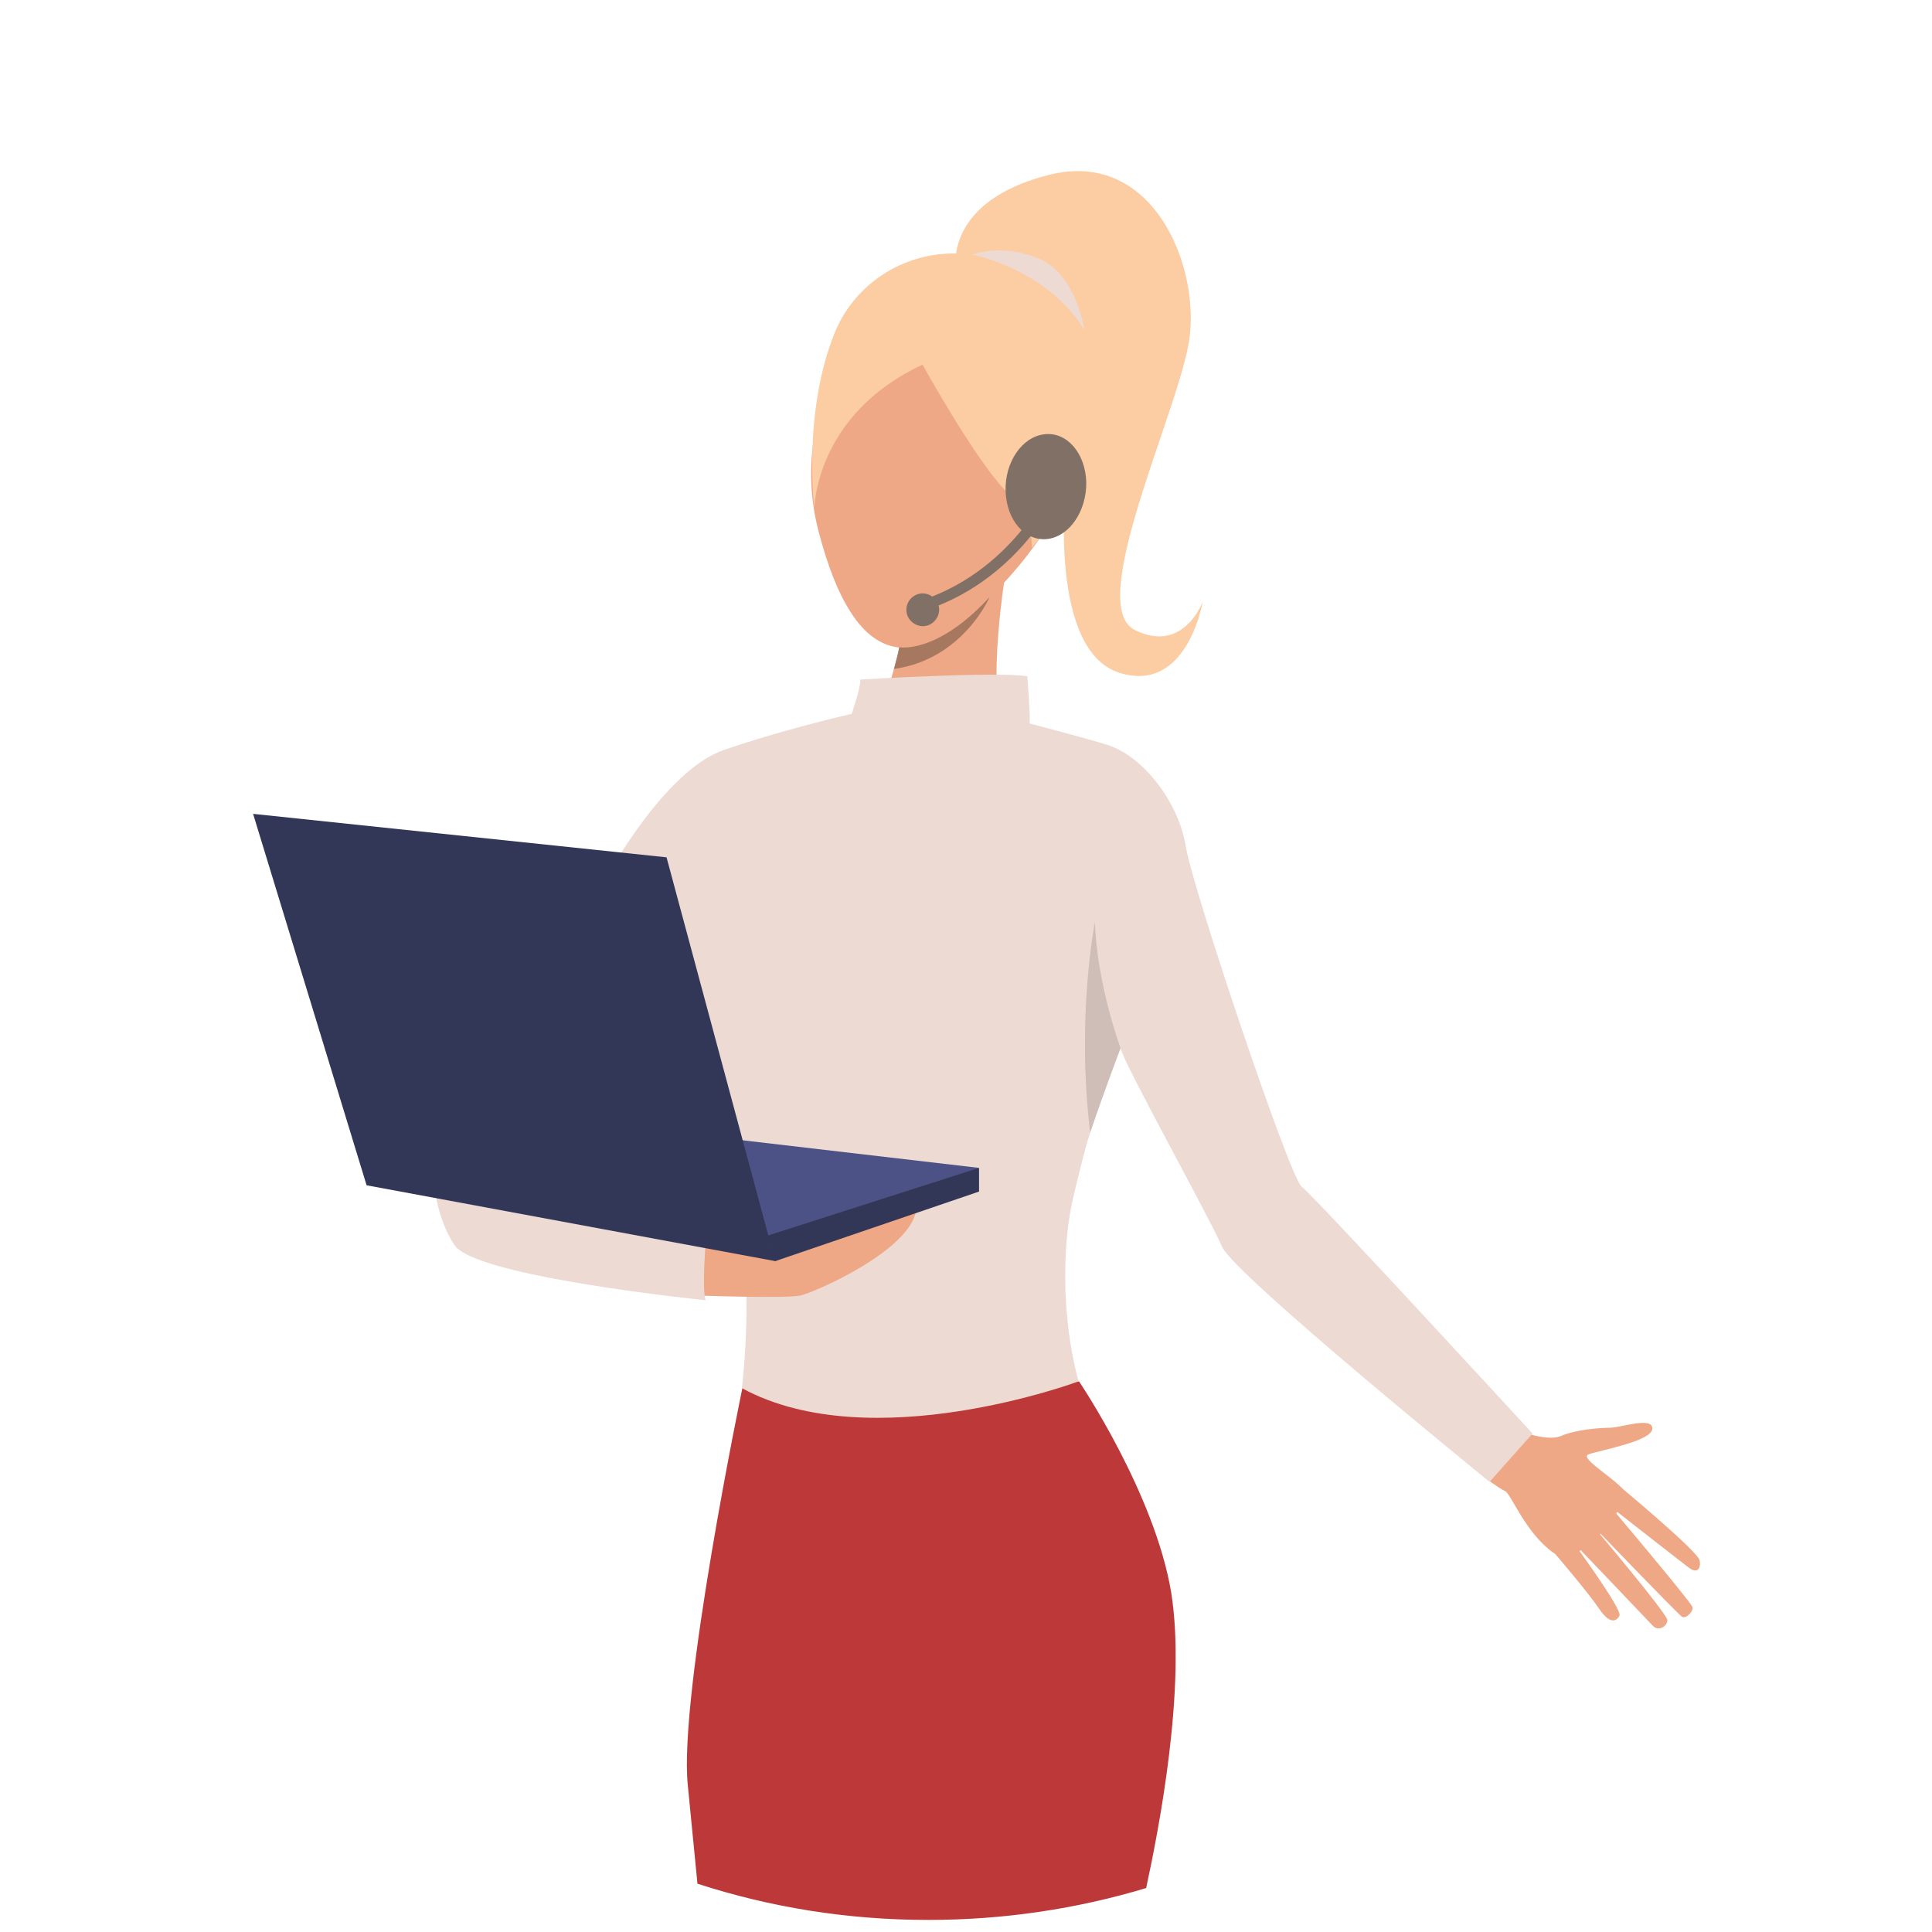 <?xml version="1.0" encoding="UTF-8"?>
<!-- Generator: Adobe Illustrator 28.0.0, SVG Export Plug-In . SVG Version: 6.00 Build 0)  -->
<svg xmlns="http://www.w3.org/2000/svg" xmlns:xlink="http://www.w3.org/1999/xlink" version="1.0" x="0px" y="0px" viewBox="0 0 400 400" style="enable-background:new 0 0 400 400;" xml:space="preserve">
<style type="text/css">
	.st0{display:none;}
	.st1{clip-path:url(#SVGID_00000072979307190821118330000000019722351435712437_);enable-background:new    ;}
	.st2{opacity:0.7;}
	.st3{fill:url(#SVGID_00000019663461232998141200000012360979788702352275_);}
	.st4{fill:#FFFFFF;}
	.st5{fill:#FF0000;}
	.st6{fill:none;stroke:#FF0000;stroke-width:5;stroke-miterlimit:10;}
	.st7{clip-path:url(#SVGID_00000031926050492823450190000008055051581953520273_);enable-background:new    ;}
	.st8{fill:url(#SVGID_00000067956758248646079500000009384857782720655538_);}
	.st9{display:none;opacity:0.42;fill:#E00000;}
	.st10{fill:#EEA886;}
	.st11{fill:#BD3939;}
	.st12{fill:#EDDAD3;}
	.st13{fill:#4C5285;}
	.st14{fill:#FCCCA2;}
	.st15{fill:#323657;}
	.st16{fill:#A77860;}
	.st17{fill:#CFBEB8;}
	.st18{fill:#807066;}
	.st19{fill:#E2E3ED;}
	.st20{fill:#292C47;}
	.st21{fill:#DBD8E3;}
	.st22{fill:#1D2033;}
	.st23{fill:#434343;}
	.st24{fill:#EEA987;}
	.st25{fill:#E8734D;}
	.st26{fill:#C4C1CC;}
	.st27{fill:#1C4154;}
	.st28{fill:#4D5285;}
	.st29{fill:#DBDFF0;}
	.st30{fill:#D44040;}
	.st31{fill:#3A4066;}
	.st32{clip-path:url(#SVGID_00000068666718857691748370000010881084143136315822_);enable-background:new    ;}
	.st33{fill:url(#SVGID_00000021818930430826607670000015281889337371802285_);}
	.st34{fill:#0E1211;}
	.st35{fill:#FF1744;}
	.st36{fill:#D50000;}
	.st37{fill:#FF8B6B;}
	.st38{fill:none;stroke:#A2182F;stroke-linecap:round;stroke-linejoin:round;stroke-miterlimit:10;}
	.st39{fill:#FFF9EB;}
	.st40{fill:none;stroke:#37474F;stroke-miterlimit:10;}
	.st41{fill:#9E362F;}
	.st42{fill:#FFAF99;}
	.st43{fill:#FEFFFF;}
	.st44{fill:#E04B3A;}
	.st45{fill:#C43A2D;}
	.st46{fill:none;stroke:#9E362F;stroke-linecap:round;stroke-linejoin:round;stroke-miterlimit:10;}
	.st47{fill:none;stroke:#ECEFF1;stroke-linecap:round;stroke-linejoin:round;stroke-miterlimit:10;}
	.st48{fill:none;stroke:#CFD8DC;stroke-linecap:round;stroke-linejoin:round;stroke-miterlimit:10;}
	.st49{fill:none;stroke:#69241F;stroke-linecap:round;stroke-linejoin:round;stroke-miterlimit:10;}
	.st50{fill:#78909C;}
	.st51{fill:#37474F;}
	.st52{fill:#263238;}
	.st53{fill:#3E493B;}
	.st54{fill:none;stroke:#2E382D;stroke-miterlimit:10;}
	.st55{fill:#3C3B5F;}
	.st56{fill:#30304F;}
	.st57{fill:#FFB299;}
	.st58{fill:#8C5433;}
	.st59{fill:#A96640;}
	.st60{fill:#CD7B4B;}
	.st61{fill:#EE8D87;}
	.st62{fill:#E5ECF2;}
	.st63{fill:#5B5B90;}
	.st64{fill:#4E3321;}
	.st65{fill:#422C20;}
	.st66{fill:#31314F;}
	.st67{fill:#FDF1EA;}
	.st68{fill:#DECEEB;}
	.st69{fill:#69432D;}
	.st70{fill:#FF6004;}
	.st71{fill:#433927;}
	.st72{fill:#FFA36E;}
	.st73{fill:#C6B7AC;}
	.st74{fill:#E5DED8;}
	.st75{fill:#B4A192;}
	.st76{fill:#6C4729;}
	.st77{fill:#696152;}
	.st78{fill:#C38654;}
	.st79{fill:#BCAA9D;}
	.st80{fill:#AEAAA2;}
	.st81{fill:#E7D33C;}
	.st82{fill:#F0E2D6;}
	.st83{fill:#CD9B71;}
	.st84{fill:#D6CBC3;}
	.st85{fill:none;stroke:#FFFFFF;stroke-miterlimit:10;}
</style>
<g id="Livello_1" class="st0">
</g>
<g id="Samples">
</g>
<g id="ORIGIN">
	<g id="BG">
	</g>
	<g id="Livello_3">
	</g>
	<g id="Livello_2">
	</g>
</g>
<g id="_x31_">
	<g id="BG_copia">
	</g>
	<g id="Livello_3_copia">
	</g>
	<g id="Livello_2_copia">
	</g>
	<g>
		<path class="st9" d="M347.6,242.1c0,70.1-46.5,129.4-110.3,148.7c-14.3,4.3-29.4,6.6-45.1,6.6c-16.7,0-32.7-2.6-47.8-7.5    C82,369.9,36.8,311.3,36.8,242.1c0-85.8,69.6-155.4,155.4-155.4C278,86.8,347.6,156.3,347.6,242.1z"></path>
		<g>
			<g>
				<path class="st10" d="M312.9,295.6c0,0,7,3.1,10.3,1.7c3.3-1.4,8.4-1.7,10.1-1.7c2.2,0,8.9-2.4,8.8,0.2      c-0.1,2.6-11,4.5-13.2,5.3c-2.2,0.8,6.7,5.7,7.5,7.9c0.8,2.2-9.2,16.4-14.9,12.4c-5.7-4.1-8.7-12.2-9.9-12.7      c-1.2-0.5-4.2-2.8-4.2-2.8L312.9,295.6z"></path>
				<path class="st10" d="M335.3,307.7c0,0,16.4,13.6,16.6,15.4c0.3,1.8-0.6,2.7-2.2,1.5c-1.6-1.2-16.3-12.7-16.3-12.7      s16.4,19.4,17,20.8c0.3,0.8-1.3,2.6-2.2,2c-0.9-0.6-18.4-18.8-18.4-18.8s15.3,18.1,15.4,19.5c0.1,1.2-1.8,2.5-3,1.2      c-1.2-1.3-16.5-17.3-16.5-17.3s10.2,13.9,9.6,15.2c-0.4,0.8-1.7,2.3-4.2-1.4c-2.5-3.7-9.4-11.7-9.4-11.7L335.3,307.7z"></path>
				<path class="st10" d="M183.9,59.7c0,0-21.9,22-14.4,50.4c7.4,28.4,19.4,28.5,32.6,16.3c13.2-12.2,20.9-25,22.7-39.3      C226.5,72.8,203.9,40,183.9,59.7z"></path>
				<path class="st10" d="M179.6,154.2c0,0,3.2-7.4,5.5-15.8c0.4-1.5,0.8-3,1.1-4.5c1.1-5.3,1.6-10.4,0.4-14      c-3.5-10.3,21.9-3.2,21.9-3.2s-4.9,27.2,0,36.4C213.4,162.4,179.6,154.2,179.6,154.2z"></path>
				<path class="st11" d="M237.3,390.9c-14.3,4.3-29.4,6.6-45.1,6.6c-16.7,0-32.7-2.6-47.8-7.5c-0.8-8.1-1.5-15.4-2-20.4      c-1.9-18.8,11.3-82.2,11.3-82.2l69.7-1.4c0,0,15.7,23.2,19.1,43.8C245.6,349.5,240,378.4,237.3,390.9z"></path>
				<path class="st12" d="M317.3,296.8l-8.9,10c0,0-53-43-55.4-48.7c-2.4-5.7-20.3-37.8-21-41.1c0,0-3.4,8.9-6.3,17.5      c-1.2,3.6-2.7,10.1-3.4,13c-2.4,9.7-2.6,25.3,1,38.5c0,0-42.9,16-69.7,1.4c0,0,2.9-23.3-1.4-38.3c-4.3-15-26.6-67.5-26.6-67.5      s11.9-22,24.2-26.3c12.4-4.3,26.5-7.5,26.5-7.5h29.3c0,0,19.3,5,23.6,6.4c7.7,2.4,14.9,12.2,16.3,21c1.4,8.8,21.6,68.8,24,70.5      C271.9,247.4,317.3,296.8,317.3,296.8z"></path>
				<path class="st10" d="M143.8,268.2c0,0,19,0.7,22,0c3-0.7,22.7-9.3,23.9-17.7c1.2-8.4-45.8,7.6-45.8,7.6V268.2z"></path>
				<polygon class="st13" points="202.7,241.8 125.6,232.8 160.5,261.1     "></polygon>
				<path class="st12" d="M146.1,257.3c0,0-0.8,9.8,0,11.9c0,0-47.6-4.8-52-11.4c-4.4-6.7-4.3-14.7-4.3-14.7L146.1,257.3z"></path>
				<path class="st14" d="M191,75.5c0,0,10.5,19,16.9,25.8c6.5,6.8,5.7,12.2,5.7,12.2S239,82.3,221,63.5      c-18.1-18.8-41.3-11.2-48.1,5.2c-6.8,16.5-4.3,36.6-4.3,36.6S168.7,85.9,191,75.5z"></path>
				<path class="st14" d="M197.9,55.6c0,0-2.5-13.9,19.3-19.4c21.8-5.5,31.6,19.6,28.9,34.9c-2.7,15.3-21.3,54.2-11.2,59.3      c10.1,5.1,14.1-5.8,14.1-5.8s-3.2,19.1-17.2,14.7c-14.1-4.4-12.2-35.5-10.1-47.9C223.8,78.9,197.9,55.6,197.9,55.6z"></path>
				<path class="st12" d="M176.3,147.9c0,0,2-5.8,1.8-7.2c0,0,27.6-1.7,34.6-0.7c0,0,0.6,7.8,0.5,9.6      C213.1,151.3,181.3,156.6,176.3,147.9z"></path>
				<polygon class="st15" points="160.5,261.1 202.7,246.7 202.7,241.8 159,255.8     "></polygon>
				<polygon class="st15" points="160.5,261.1 138,177.5 52.4,168.5 75.9,245.4     "></polygon>
				<path class="st16" d="M204.9,123.6c-0.1,0.2-5.6,12.9-19.8,14.9c0.4-1.5,0.8-3,1.1-4.5C186.2,134,194,135.5,204.9,123.6z"></path>
				<path class="st17" d="M232,217c0,0-3.4,8.9-6.3,17.5c-2.9-24.3,1-43.6,1-43.6C227.1,203.8,232,217,232,217z"></path>
				<path class="st12" d="M201.3,52.7c0,0,15.5,3,23.2,15.6c0,0-1.6-11.4-9.3-14.7C207.5,50.3,201.3,52.7,201.3,52.7z"></path>
			</g>
			<path class="st18" d="M208.2,101.7c0.2,6,4,10.4,8.6,9.9c4.6-0.5,8.2-5.8,8.1-11.8c-0.2-6-4-10.4-8.6-9.9     C211.6,90.4,208,95.7,208.2,101.7z"></path>
			<g>
				<path class="st18" d="M192.1,126.2l-0.7-2.1c19.2-6.7,26.7-24.7,26.7-24.9l2.1,0.8C219.9,100.7,212.3,119.2,192.1,126.2z"></path>
			</g>
			<path class="st18" d="M187.7,126.8c0.3,1.8,2.1,3.1,3.9,2.8c1.8-0.3,3.1-2.1,2.8-3.9c-0.3-1.8-2.1-3.1-3.9-2.8     C188.7,123.2,187.4,124.9,187.7,126.8z"></path>
		</g>
	</g>
</g>
<g id="_x31__copia">
	<g id="BG_copia_2">
	</g>
	<g id="Livello_3_copia_2">
	</g>
	<g id="Livello_2_copia_2">
	</g>
</g>
</svg>

